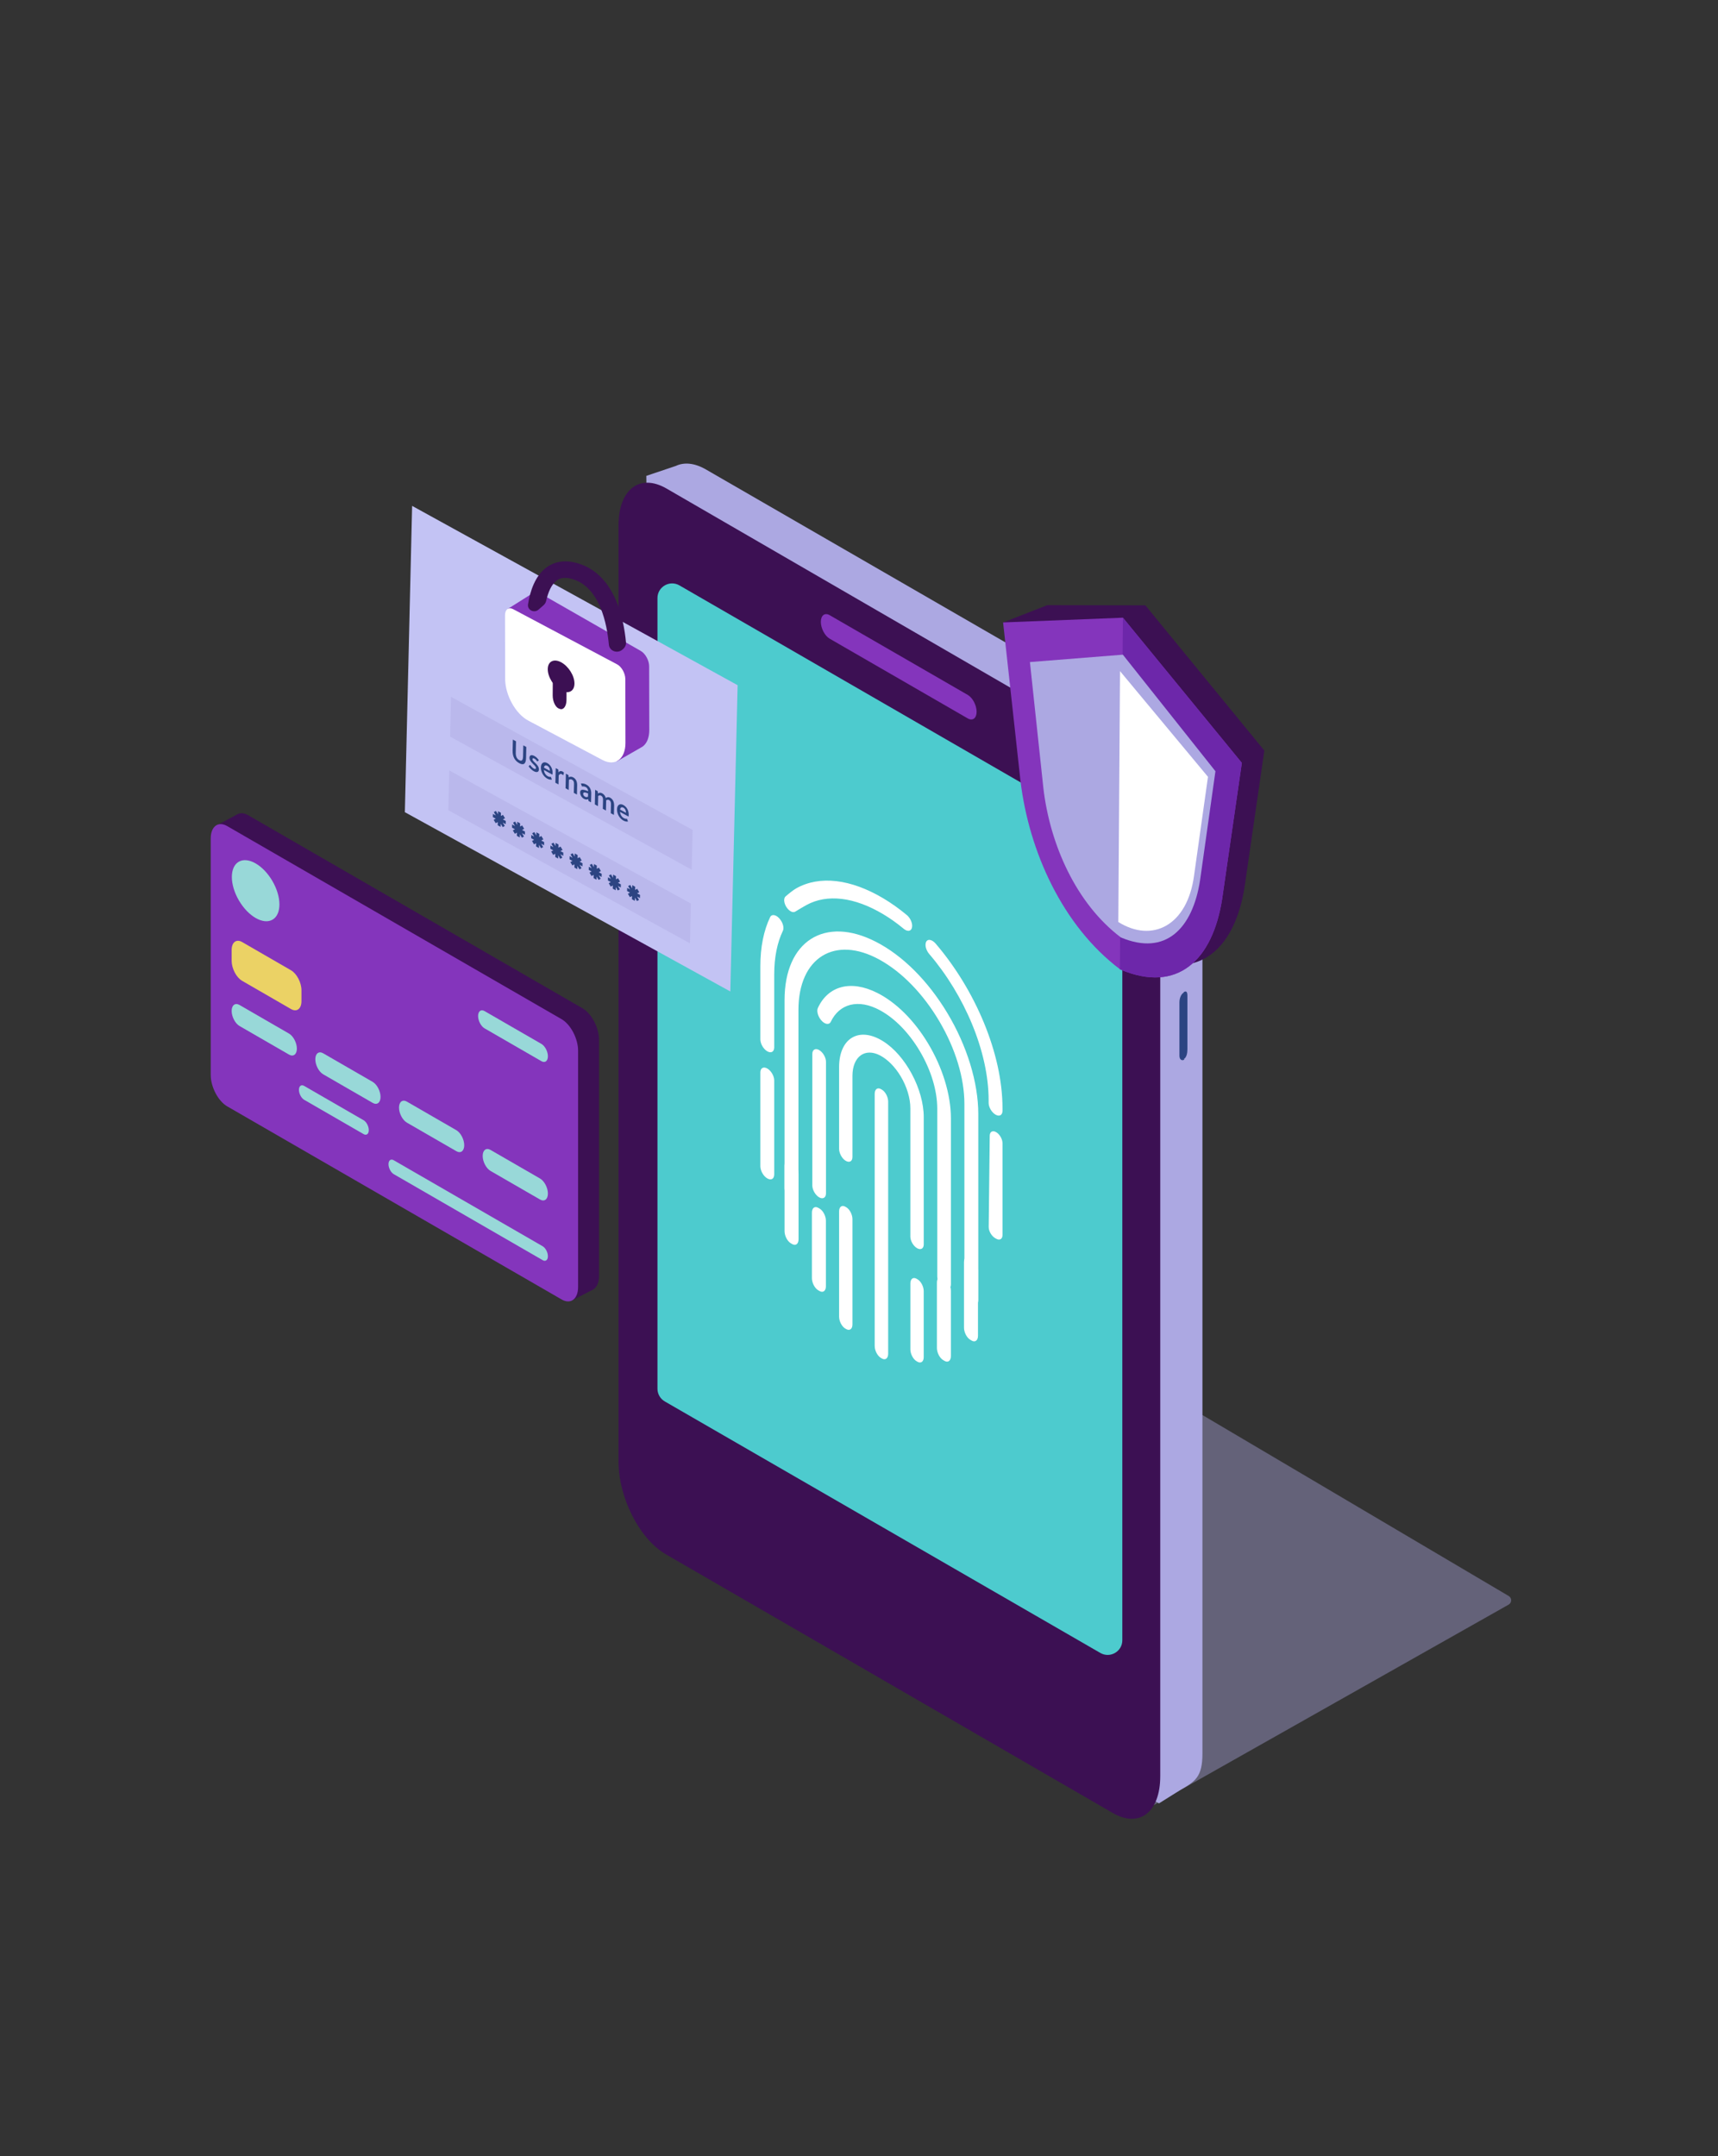 <?xml version="1.0" encoding="utf-8"?>
<!-- Generator: Adobe Illustrator 23.0.6, SVG Export Plug-In . SVG Version: 6.00 Build 0)  -->
<svg version="1.1" xmlns="http://www.w3.org/2000/svg" xmlns:xlink="http://www.w3.org/1999/xlink" x="0px" y="0px"
	 viewBox="0 0 796.88 1000" style="enable-background:new 0 0 796.88 1000;" xml:space="preserve">
<rect x="0" y="0" width="796.88" height="1000" fill="#333333" stroke="none"/>
<style type="text/css">
	.st0{opacity:0.4;fill:#ACA8E2;}
	.st1{fill:#ACA8E2;}
	.st2{fill:#3C1053;}
	.st3{fill:#2C4482;}
	.st4{fill:#4DCBCE;}
	.st5{fill:#8435BC;}
	.st6{fill:#FFFFFF;}
	.st7{fill:#C3C3F4;}
	.st8{fill:#98D8D8;}
	.st9{fill:#EBD265;}
	.st10{fill:#6D27AA;}
	.st11{fill:#D63A5B;}
</style>
<g id="background">
</g>
<g id="image">
	<path class="st0" d="M524.6,841.82l-124.71-73.57c-1.54-0.91-1.52-3.14,0.04-4.01c0,0,107.43-152.31,147.14-114.27l152.73,90.23
		c1.54,0.91,1.52,3.14-0.04,4.01l-172.83,97.63C526.2,842.24,525.32,842.24,524.6,841.82z"/>
	<g>
		<path class="st1" d="M537.58,836.39L327.49,712.45c-12.44-7.18-22.53-26.46-22.53-43.05l0-434.24c0-16.59,10.09-24.22,22.53-17.03
			l207.72,119.93c12.44,7.18,22.53,26.46,22.53,43.05l0,432.18c0,10.92-3.4,12.92-10.27,16.89L537.58,836.39z"/>
		<path class="st1" d="M402.94,421.79c0,0-98.07,263.77-98.07,247.18l-5.08-448.27l13.69-4.61c3.83-1.81,8.66-1.41,13.92,1.62
			l207.72,119.93c6.08,3.51,11.59,9.9,15.64,17.45L402.94,421.79z"/>
		<path class="st2" d="M516.14,840.83L308.92,720.9c-12.44-7.18-22.02-26.46-22.02-43.05V243.61c0-16.59,9.82-24.22,22.27-17.03
			l207.1,119.93c12.44,7.18,21.9,26.46,21.9,43.05v434.24C538.17,840.38,528.58,848.01,516.14,840.83z"/>
		<path class="st3" d="M547.07,421.41v24.8c0,1.73,1.03,2.53,2.33,1.78l-0.31-0.21c1.29-0.75,1.68-2.77,1.68-4.5v-24.8
			c0-1.73-0.4-2.53-1.69-1.78l-0.01,0.21C547.77,417.66,547.07,419.68,547.07,421.41z"/>
		<path class="st3" d="M547.07,464.83v24.8c0,1.73,1.03,2.53,2.33,1.78l-0.31-0.21c1.29-0.75,1.68-2.77,1.68-4.5v-24.8
			c0-1.73-0.4-2.53-1.69-1.78l-0.01,0.21C547.77,461.08,547.07,463.1,547.07,464.83z"/>
		<path class="st4" d="M510.39,766.62L308.36,649.97c-2.1-1.21-3.4-3.46-3.4-5.88V277.38c0-5.23,5.66-8.5,10.19-5.88l202.03,116.64
			c2.1,1.21,3.4,3.46,3.4,5.88v366.71C520.58,765.96,514.92,769.23,510.39,766.62z"/>
		<path class="st5" d="M448.9,333.2l-64.07-36.99c-2.25-1.3-4.09-4.81-4.09-7.81l0,0c0-3,1.84-4.39,4.09-3.09l64.07,36.99
			c2.25,1.3,4.09,4.81,4.09,7.81l0,0C452.99,333.1,451.15,334.49,448.9,333.2z"/>
	</g>
	<g>
		<g>
			<path class="st6" d="M369.35,554.26v-86.41c0-24.77,17-35.82,38.58-23.92c22.19,12.23,40.4,43.29,40.4,68.63v87.31
				c0,1.41,0.99,3.12,2.22,3.83h0c1.23,0.71,2.22,0.14,2.22-1.27v-86.33c0-29.33-20.92-65.04-46.44-78.12
				c-23.06-11.82-41.43-0.42-41.43,26.41v87.31c0,1.41,0.99,3.12,2.22,3.83l0,0C368.36,556.23,369.35,555.66,369.35,554.26z"/>
			<path class="st6" d="M450.55,604.83c-1.77-1.02-3.22-3.52-3.22-5.55v-87.31c0-11.97-4.12-25.56-11.6-38.27
				c-7.48-12.7-17.34-22.87-27.78-28.62c-20.73-11.43-37.6-0.96-37.6,23.34v86.41c0,2.04-1.44,2.86-3.22,1.83
				c-1.77-1.02-3.22-3.52-3.22-5.55V463.8c0-27.33,18.61-39.19,42.37-27.01c12.35,6.32,24.12,18.06,33.12,33.02
				c9.13,15.18,14.37,32.26,14.37,46.85V603C453.77,605.03,452.33,605.85,450.55,604.83z M408.85,443.29
				c10.63,6.14,20.64,16.6,28.28,29.57c7.87,13.37,12.2,27.66,12.2,40.25v87.31c0,0.78,0.55,1.72,1.23,2.11
				c0.68,0.39,1.23,0.08,1.23-0.7v-86.33c0-13.97-5.01-30.31-13.75-44.83c-8.6-14.29-19.83-25.49-31.64-31.54
				c-22.7-11.64-40.49-0.3-40.49,25.81v87.31c0,0.78,0.55,1.72,1.23,2.11c0.68,0.39,1.23,0.08,1.23-0.7v-86.41
				c0-25.54,17.74-36.53,39.55-24.51C408.22,442.93,408.54,443.11,408.85,443.29z"/>
		</g>
		<path class="st6" d="M461.75,516.94c0.03,0.02,0.06,0.04,0.1,0.05c1.74,0.99,3.15,0.18,3.15-1.82v-1.18
			c0-25.41-12.67-54.95-31.02-76.37c-1.85-2.16-4.12-2.32-4.58-0.25c-0.01,0.03-0.01,0.06-0.02,0.1c-0.32,1.44,0.35,3.48,1.63,4.98
			c16.3,19,27.56,45.28,27.56,67.84v1.17C458.56,513.48,459.99,515.94,461.75,516.94z"/>
		<path class="st6" d="M459.08,526.71l-0.48,42.35c-0.02,1.88,1.31,4.19,2.96,5.15l0.48,0.28c1.63,0.94,2.96,0.19,2.96-1.69v-42.63
			c0-1.87-1.32-4.16-2.96-5.1l0,0C460.42,524.13,459.11,524.86,459.08,526.71z"/>
		<path class="st6" d="M423,430.23c0.44-1.74-0.63-4.39-2.38-5.84c-3.54-2.94-7.2-5.56-10.95-7.78
			c-15.12-8.97-29.43-10.65-40.23-4.67c-1.5,0.83-3.57,2.53-5.06,3.81c-1.04,0.9-0.8,3.21,0.52,5.13l0,0
			c1.2,1.74,2.89,2.58,3.94,1.94c1.56-0.95,3.77-2.28,5.18-3.05c9.61-5.28,22.3-3.77,35.74,4.28c3.23,1.93,6.38,4.19,9.43,6.72
			c1.69,1.4,3.37,1.21,3.79-0.47L423,430.23z"/>
		<g>
			<path class="st6" d="M409.07,630.06l-0.45-0.26c-1.6-0.92-2.9-3.42-2.9-5.54V507.31c0-2.13,1.31-3.11,2.9-2.19l0.45,0.26
				c1.6,0.92,2.9,3.42,2.9,5.54v116.94C411.97,629.99,410.66,630.98,409.07,630.06z"/>
		</g>
		<g>
			<path class="st6" d="M392.53,616.43l-0.45-0.26c-1.58-0.91-2.87-3.38-2.87-5.49v-48.86c0-2.11,1.29-3.08,2.87-2.17l0.45,0.26
				c1.58,0.91,2.87,3.38,2.87,5.49v48.86C395.41,616.36,394.11,617.34,392.53,616.43z"/>
		</g>
		<g>
			<path class="st6" d="M425.59,631.57l-0.45-0.26c-1.58-0.91-2.87-3.38-2.87-5.49v-30.58c0-2.11,1.29-3.08,2.87-2.17l0.45,0.26
				c1.58,0.91,2.87,3.38,2.87,5.49v30.58C428.47,631.5,427.17,632.48,425.59,631.57z"/>
		</g>
		<g>
			<path class="st6" d="M438.13,631.17l-0.61-0.35c-1.62-0.93-2.94-3.46-2.94-5.62v-30.4c0-2.16,1.32-3.16,2.94-2.22l0.61,0.35
				c1.62,0.93,2.94,3.46,2.94,5.62v30.4C441.07,631.1,439.75,632.1,438.13,631.17z"/>
		</g>
		<g>
			<path class="st6" d="M380.15,598.77l-0.61-0.35c-1.62-0.93-2.94-3.46-2.94-5.62v-30.4c0-2.16,1.32-3.16,2.94-2.22l0.61,0.35
				c1.62,0.93,2.94,3.46,2.94,5.62v30.4C383.09,598.7,381.77,599.7,380.15,598.77z"/>
		</g>
		<g>
			<path class="st6" d="M367.46,576.99l-0.61-0.35c-1.62-0.93-2.94-3.46-2.94-5.62v-30.4c0-2.16,1.32-3.16,2.94-2.22l0.61,0.35
				c1.62,0.93,2.94,3.46,2.94,5.62v30.4C370.4,576.92,369.07,577.92,367.46,576.99z"/>
		</g>
		<g>
			<path class="st6" d="M450.69,621.74l-0.61-0.35c-1.62-0.93-2.94-3.46-2.94-5.62v-30.4c0-2.16,1.32-3.16,2.94-2.22l0.61,0.35
				c1.62,0.93,2.94,3.46,2.94,5.62v30.4C453.63,621.68,452.31,622.68,450.69,621.74z"/>
		</g>
		<path class="st6" d="M362.08,426.7l-0.07-0.1c-1.66-2.34-3.99-2.92-4.8-1.22c-2.97,6.2-4.53,13.89-4.53,22.76v33.9
			c0,2.04,1.44,4.53,3.22,5.55l0,0c1.78,1.03,3.22,0.2,3.22-1.84v-33.9c0-7.87,1.39-14.68,4.02-20.17
			C363.72,430.46,363.28,428.39,362.08,426.7z"/>
		<path class="st6" d="M352.68,497.39v43.44c0,1.79,1.05,4.03,2.58,5.26c2.05,1.65,3.86,0.89,3.86-1.39v-43.59
			c0-2.04-1.44-4.53-3.22-5.55v0C354.12,494.53,352.68,495.35,352.68,497.39z"/>
		<path class="st6" d="M425.37,578.89L425.37,578.89c1.71,0.99,3.1,0.2,3.1-1.77l0-58.98c0-12.97-8.48-28.78-18.91-35.26
			c-5.18-3.23-10.12-3.87-13.94-1.85c-4.07,2.15-6.41,7.2-6.41,13.85l0,37.97c0,1.92,1.26,4.37,2.93,5.44
			c1.79,1.14,3.26,0.36,3.26-1.66v-37.62c0-8.92,5.74-13.19,12.79-9.52c3.54,1.85,6.95,5.29,9.59,9.7
			c2.85,4.75,4.48,10.14,4.48,14.78v59.58C422.27,575.51,423.66,577.9,425.37,578.89z"/>
		<path class="st6" d="M379.96,487c-1.75-1.01-3.17-0.2-3.17,1.81v60.98c0,2.04,1.42,4.51,3.17,5.52c1.75,1.01,3.17,0.17,3.17-1.86
			v-60.98C383.13,490.45,381.71,488.01,379.96,487L379.96,487z"/>
		<path class="st6" d="M430.41,483.82c-6.43-10.65-14.77-18.92-23.49-23.32c-12.45-6.28-22.91-3.1-27.55,6.97
			c-0.9,1.96,0.66,5.6,3,6.96l0,0c1.31,0.76,2.48,0.53,3-0.56c3.95-8.3,12.69-10.82,22.82-5.31c6.91,3.74,13.47,10.5,18.49,18.99
			c5.2,8.8,8.06,18.27,8.06,26.67v77.8c0,2.04,1.42,4.51,3.17,5.52c1.75,1.01,3.17,0.17,3.17-1.86v-76.99
			C441.07,507.73,437.19,495.03,430.41,483.82z"/>
	</g>
	<g>
		<polygon class="st7" points="191.16,234.62 187.79,376.68 338.76,459.84 342.14,317.79 		"/>
		<polygon class="st0" points="320.83,403.35 208.77,341.63 209.21,323.18 321.27,384.91 		"/>
		<polygon class="st0" points="320.02,437.51 207.96,375.78 208.4,357.33 320.46,419.06 		"/>
		<g>
			<path class="st3" d="M237.77,348.08l0.12-5.07l1.46,0.81l-0.12,5.19c-0.05,1.96,0.61,2.98,1.6,3.53c1.01,0.56,1.73,0.3,1.78-1.67
				l0.12-5.19l1.4,0.77l-0.12,5.07c-0.07,2.97-1.3,3.47-3.21,2.41C238.9,352.88,237.7,351.05,237.77,348.08z"/>
			<path class="st3" d="M245.18,355.39l0.71-0.65c0.54,0.78,1.07,1.36,1.7,1.7c0.67,0.37,0.99,0.2,1-0.27
				c0.01-0.57-0.65-1.18-1.3-1.82c-0.81-0.78-1.72-1.8-1.69-2.93c0.03-1.19,0.92-1.55,2.31-0.79c0.86,0.47,1.54,1.24,2.04,1.95
				l-0.69,0.6c-0.42-0.58-0.86-1.06-1.35-1.33c-0.62-0.34-0.92-0.18-0.93,0.25c-0.01,0.54,0.6,1.09,1.26,1.72
				c0.84,0.81,1.76,1.77,1.73,3.04c-0.03,1.16-0.9,1.63-2.46,0.77C246.66,357.15,245.77,356.26,245.18,355.39z"/>
			<path class="st3" d="M250.89,355.89c0.05-2.21,1.48-2.79,2.94-1.99c1.68,0.92,2.53,2.74,2.48,4.63c-0.01,0.3-0.04,0.59-0.08,0.74
				l-3.94-2.17c0.1,1.27,0.79,2.35,1.78,2.9c0.53,0.29,0.99,0.36,1.45,0.29l0.47,1.27c-0.6,0.1-1.35,0-2.14-0.44
				C252.15,360.18,250.84,358.13,250.89,355.89z M255.06,357.53c0.02-1.05-0.38-1.91-1.22-2.38c-0.73-0.4-1.38-0.16-1.53,0.86
				L255.06,357.53z"/>
			<path class="st3" d="M257.77,356.24l1.2,0.66l0.07,1.26l0.05,0.03c0.46-0.64,1.13-0.76,1.79-0.4c0.32,0.17,0.52,0.33,0.7,0.53
				l-0.29,1.24c-0.21-0.19-0.38-0.32-0.64-0.47c-0.49-0.27-1.09-0.22-1.5,0.59l-0.1,4.14l-1.45-0.8L257.77,356.24z"/>
			<path class="st3" d="M262.48,358.83l1.2,0.66l0.08,0.97l0.05,0.03c0.57-0.29,1.21-0.42,2.06,0.04c1.32,0.73,1.88,2.03,1.84,3.74
				l-0.1,4.25l-1.45-0.8l0.1-4.05c0.03-1.12-0.25-1.69-0.94-2.07c-0.54-0.3-0.9-0.2-1.43,0.06l-0.11,4.74l-1.45-0.8L262.48,358.83z"
				/>
			<path class="st3" d="M269.09,367.5c0.03-1.45,1.15-1.61,3.71-0.51c-0.01-0.73-0.26-1.49-1.1-1.95c-0.61-0.33-1.19-0.35-1.76-0.3
				l-0.5-1.36c0.69-0.09,1.59-0.02,2.57,0.52c1.54,0.85,2.28,2.31,2.24,4.2l-0.1,4.02l-1.2-0.66l-0.08-0.8l-0.05-0.03
				c-0.57,0.21-1.21,0.26-1.94-0.14C269.79,369.9,269.07,368.68,269.09,367.5z M272.74,369.5l0.04-1.52
				c-1.7-0.7-2.26-0.52-2.28,0.16c-0.01,0.61,0.36,1.08,0.87,1.36C271.88,369.79,272.26,369.72,272.74,369.5z"/>
			<path class="st3" d="M276.05,366.3l1.2,0.66l0.08,0.98l0.05,0.03c0.53-0.32,1.15-0.47,1.92-0.05c0.91,0.5,1.41,1.24,1.69,2.16
				c0.61-0.36,1.24-0.55,2.02-0.12c1.31,0.72,1.89,2.04,1.85,3.75l-0.1,4.25l-1.46-0.81l0.1-4.05c0.03-1.12-0.27-1.7-0.91-2.05
				c-0.39-0.22-0.83-0.18-1.32,0.13l-0.11,4.74l-1.45-0.8l0.1-4.05c0.03-1.12-0.27-1.7-0.92-2.06c-0.38-0.21-0.83-0.18-1.32,0.13
				l-0.11,4.74l-1.45-0.8L276.05,366.3z"/>
			<path class="st3" d="M286.2,375.34c0.05-2.21,1.48-2.79,2.94-1.99c1.68,0.92,2.53,2.74,2.48,4.63c-0.01,0.3-0.04,0.59-0.08,0.74
				l-3.94-2.17c0.1,1.27,0.79,2.35,1.78,2.9c0.53,0.29,0.99,0.36,1.45,0.29l0.47,1.27c-0.6,0.1-1.35,0-2.14-0.44
				C287.45,379.62,286.15,377.57,286.2,375.34z M290.36,376.97c0.02-1.05-0.38-1.91-1.22-2.38c-0.73-0.4-1.38-0.16-1.53,0.87
				L290.36,376.97z"/>
		</g>
		<polygon class="st3" points="234.61,380.77 233.25,380.02 234.24,379.5 233.31,377.93 232.33,378.45 232.36,376.96 231.01,376.22 
			230.98,377.7 230.04,376.12 229.06,376.64 230,378.22 228.64,377.48 228.6,378.95 229.96,379.7 228.98,380.22 229.91,381.79 
			230.89,381.27 230.86,382.76 232.21,383.5 232.24,382.01 233.18,383.59 234.16,383.08 233.22,381.49 234.58,382.24 		"/>
		<polygon class="st3" points="243.51,385.67 242.15,384.92 243.13,384.4 242.21,382.82 241.22,383.35 241.26,381.86 239.91,381.12 
			239.87,382.6 238.94,381.02 237.96,381.54 238.89,383.12 237.53,382.37 237.5,383.85 238.86,384.6 237.87,385.12 238.8,386.69 
			239.79,386.17 239.75,387.66 241.1,388.4 241.14,386.91 242.07,388.49 243.05,387.98 242.11,386.39 243.47,387.14 		"/>
		<polygon class="st3" points="252.4,390.56 251.05,389.82 252.03,389.29 251.1,387.72 250.12,388.25 250.15,386.76 248.8,386.02 
			248.77,387.5 247.83,385.92 246.85,386.44 247.79,388.02 246.43,387.27 246.39,388.75 247.75,389.5 246.77,390.02 247.7,391.59 
			248.68,391.07 248.65,392.56 250,393.3 250.03,391.81 250.97,393.39 251.95,392.87 251.01,391.29 252.37,392.04 		"/>
		<polygon class="st3" points="261.3,395.46 259.94,394.72 260.93,394.19 260,392.62 259.01,393.15 259.05,391.66 257.7,390.92 
			257.66,392.4 256.73,390.82 255.75,391.34 256.68,392.92 255.32,392.17 255.29,393.65 256.65,394.4 255.66,394.92 256.59,396.49 
			257.58,395.97 257.54,397.46 258.89,398.2 258.93,396.71 259.86,398.29 260.84,397.77 259.91,396.19 261.26,396.94 		"/>
		<polygon class="st3" points="270.19,400.36 268.84,399.62 269.82,399.09 268.89,397.52 267.91,398.05 267.94,396.56 
			266.59,395.82 266.56,397.3 265.62,395.72 264.64,396.24 265.58,397.82 264.22,397.07 264.18,398.55 265.54,399.3 264.56,399.82 
			265.49,401.39 266.47,400.87 266.44,402.36 267.79,403.1 267.82,401.61 268.76,403.19 269.74,402.67 268.8,401.09 270.16,401.84 
					"/>
		<polygon class="st3" points="279.09,405.26 277.73,404.52 278.72,403.99 277.79,402.42 276.8,402.95 276.84,401.46 275.49,400.72 
			275.45,402.2 274.52,400.62 273.54,401.14 274.47,402.72 273.12,401.97 273.08,403.45 274.44,404.2 273.45,404.72 274.38,406.29 
			275.37,405.77 275.33,407.26 276.68,408 276.72,406.51 277.65,408.09 278.63,407.57 277.7,405.99 279.05,406.74 		"/>
		<polygon class="st3" points="287.98,410.16 286.63,409.42 287.61,408.89 286.68,407.32 285.7,407.85 285.73,406.36 284.38,405.62 
			284.35,407.1 283.41,405.52 282.43,406.04 283.37,407.62 282.01,406.87 281.98,408.35 283.33,409.1 282.35,409.62 283.28,411.19 
			284.26,410.67 284.23,412.16 285.58,412.9 285.61,411.41 286.55,412.99 287.53,412.47 286.59,410.89 287.95,411.64 		"/>
		<polygon class="st3" points="296.88,415.06 295.52,414.32 296.51,413.79 295.58,412.22 294.59,412.74 294.63,411.26 
			293.28,410.52 293.24,412 292.31,410.42 291.33,410.94 292.26,412.52 290.91,411.77 290.87,413.25 292.23,414 291.24,414.52 
			292.17,416.09 293.16,415.57 293.12,417.06 294.47,417.8 294.51,416.31 295.44,417.89 296.42,417.37 295.49,415.79 296.84,416.54 
					"/>
	</g>
	<g>
		<path class="st5" d="M297.23,301.91l-46.43-26.57c-1.28-0.73-2.99-1.87-3.68-1.06l-0.04,0.85l-11.46,7.22l8.73,11.93l0.03,11.72
			c0.02,7.5,4.92,16.44,10.91,19.87l21,12.02l9.88,15.21l11.76-6.76c0.2-0.13,0.39-0.28,0.57-0.44l0.04-0.03l0,0
			c1.64-1.45,2.63-3.99,2.62-7.37l-0.06-29.54C301.08,306.29,299.35,303.12,297.23,301.91z"/>
		<path class="st6" d="M279.46,352.48l-34.43-18.28c-5.88-3.12-10.7-11.82-10.72-19.32l-0.06-29.54c-0.01-2.66,1.69-3.93,3.77-2.82
			l48.24,25.61c2.08,1.11,3.79,4.18,3.79,6.84l0.06,29.54C290.14,352.01,285.34,355.6,279.46,352.48z"/>
		<path class="st2" d="M254.07,310.4c-0.01-3.62,2.76-5.08,6.18-3.26c3.42,1.82,6.21,6.22,6.21,9.84c0.01,3.62-2.76,5.08-6.18,3.26
			C256.86,318.43,254.08,314.02,254.07,310.4z"/>
		<path class="st2" d="M259.42,309.63l0.44,0.15c1.64,0.55,2.96,3.31,2.95,6.13l-0.05,8.76c-0.02,2.82-1.37,4.69-3.01,4.14
			l-0.44-0.15c-1.64-0.55-2.96-3.31-2.95-6.13l0.05-8.76C256.43,310.95,257.79,309.08,259.42,309.63z"/>
		<path class="st2" d="M289.16,300.87c0.87-0.79,1.3-1.91,1.19-3.04c-1.09-11.47-5.28-30.41-20.82-36.07
			c-7.5-2.74-12.59-0.94-15.55,1.05c-5.84,3.93-8.15,11.66-9.06,17.47c-0.41,2.64,2.83,4.25,4.9,2.44l2.37-2.08
			c0.56-0.52,0.96-1.18,1.12-1.9c0.88-3.89,2.45-7.88,5.16-9.7c0.73-0.49,2.96-1.99,8.09-0.12c11.72,4.27,14.97,20.3,15.86,30.07
			c0.27,3.02,4.06,4.33,6.37,2.22L289.16,300.87z"/>
		<path class="st6" d="M240.91,323.92L240.91,323.92c-1.07,0.02-1.95-0.8-1.95-1.83l-0.06-29.55c0-1.03,0.87-1.89,1.95-1.91l0,0
			c1.07-0.02,1.95,0.8,1.95,1.83l0.06,29.55C242.86,323.04,241.98,323.9,240.91,323.92z"/>
	</g>
	<g>
		<polygon class="st2" points="275.16,598.02 265.48,603.05 262.69,597.62 264.86,586.24 		"/>
		<polygon class="st2" points="101.54,382.23 110.3,377.58 123.39,385.92 110.89,392.17 		"/>
		<path class="st2" d="M115.09,378.08l155.12,89.56c4.2,2.43,7.64,9,7.64,14.6v109.59c0,5.6-3.44,8.2-7.64,5.78l-155.12-89.56
			c-4.2-2.43-7.64-9-7.64-14.6V383.86C107.45,378.25,110.89,375.65,115.09,378.08z"/>
		<g>
			<path class="st5" d="M105.38,513.11l155.12,89.56c4.2,2.43,7.64-0.17,7.64-5.78V487.29c0-5.6-3.44-12.17-7.64-14.6l-155.12-89.56
				c-4.2-2.43-7.64,0.17-7.64,5.78v109.59C97.74,504.11,101.18,510.68,105.38,513.11z"/>
			<path class="st8" d="M227.54,543.07l22.95,13.25c2.01,1.16,3.65-0.08,3.65-2.76l0,0c0-2.68-1.64-5.82-3.65-6.98l-22.95-13.25
				c-2.01-1.16-3.65,0.08-3.65,2.76l0,0C223.88,538.77,225.53,541.91,227.54,543.07z"/>
			<path class="st8" d="M188.73,520.66l22.95,13.25c2.01,1.16,3.65-0.08,3.65-2.76l0,0c0-2.68-1.64-5.82-3.65-6.98l-22.95-13.25
				c-2.01-1.16-3.65,0.08-3.65,2.76l0,0C185.07,516.36,186.72,519.5,188.73,520.66z"/>
			<path class="st8" d="M149.91,498.25l22.95,13.25c2.01,1.16,3.65-0.08,3.65-2.76l0,0c0-2.68-1.64-5.82-3.65-6.98l-22.95-13.25
				c-2.01-1.16-3.65,0.08-3.65,2.76l0,0C146.26,493.95,147.9,497.09,149.91,498.25z"/>
			<path class="st8" d="M141.08,510.07l27.56,15.91c1.33,0.77,2.42-0.05,2.42-1.83l0,0c0-1.77-1.09-3.85-2.42-4.61l-27.56-15.91
				c-1.33-0.77-2.42,0.05-2.42,1.83l0,0C138.67,507.22,139.75,509.3,141.08,510.07z"/>
			<path class="st8" d="M224.76,476.94l26.38,15.23c1.65,0.95,3-0.07,3-2.27l0,0c0-2.2-1.35-4.79-3-5.74l-26.38-15.23
				c-1.65-0.95-3,0.07-3,2.27l0,0C221.75,473.4,223.1,475.98,224.76,476.94z"/>
			<path class="st9" d="M112.3,454.89l22.68,13.1c2.67,1.54,4.85-0.11,4.85-3.67v-5.05c0-3.56-2.18-7.73-4.85-9.27l-22.68-13.1
				c-2.67-1.54-4.85,0.11-4.85,3.67v5.05C107.45,449.18,109.63,453.35,112.3,454.89z"/>
			<path class="st8" d="M182.62,544.55l69.1,39.9c1.33,0.77,2.42-0.05,2.42-1.83l0,0c0-1.77-1.09-3.85-2.42-4.62l-69.1-39.9
				c-1.33-0.77-2.42,0.05-2.42,1.83l0,0C180.21,541.71,181.3,543.79,182.62,544.55z"/>
			<path class="st8" d="M111.1,475.85l22.95,13.25c2.01,1.16,3.65-0.08,3.65-2.76l0,0c0-2.68-1.64-5.82-3.65-6.98L111.1,466.1
				c-2.01-1.16-3.65,0.08-3.65,2.76v0C107.45,471.54,109.09,474.69,111.1,475.85z"/>
			
				<ellipse transform="matrix(0.863 -0.505 0.505 0.863 -192.369 116.287)" class="st8" cx="118.48" cy="413.26" rx="8.98" ry="15.55"/>
		</g>
	</g>
	<g>
		<g>
			<path class="st2" d="M531.28,280.76l55.17,67.34l-9.16,63.26c-4.43,28.02-20.53,43.84-47.09,32.6c-0.05-0.04-0.11-0.09-0.16-0.13
				c-0.05-0.02-0.11-0.04-0.16-0.06c-26.49-19.97-42.18-54.49-46.12-87.43l-18.48-67.66l20.48-8.01L531.28,280.76z"/>
		</g>
	</g>
	<g>
		<g>
			<path class="st5" d="M520.85,286.48l55.17,67.34l-9.16,63.26c-4.43,28.02-20.53,43.84-47.09,32.6c-0.05-0.04-0.11-0.09-0.16-0.13
				c-0.05-0.02-0.11-0.04-0.16-0.06c-26.49-19.97-42.18-54.49-46.12-87.43l-8.05-73.38L520.85,286.48z"/>
			<g>
				<path class="st5" d="M519.77,449.68c0.06,0.05,0.12,0.1,0.18,0.15l-0.26-0.15l-0.17-0.1l-0.26-0.15
					c0.06,0.02,0.12,0.04,0.18,0.06c0.05,0.04,0.11,0.08,0.16,0.12C519.66,449.63,519.72,449.65,519.77,449.68z"/>
			</g>
		</g>
	</g>
	<g>
		<path class="st10" d="M520.85,286.48l55.17,67.34l-9.16,63.26c-4.43,28.02-20.53,43.84-47.09,32.6c-0.05-0.04-0.11-0.09-0.16-0.13
			c-0.05-0.02-0.11-0.04-0.16-0.06L520.85,286.48z"/>
		<path class="st10" d="M519.77,449.68c0.06,0.05,0.12,0.1,0.18,0.15l-0.26-0.15l-0.17-0.1l-0.26-0.15
			c0.06,0.02,0.12,0.04,0.18,0.06c0.05,0.04,0.11,0.08,0.16,0.12C519.66,449.63,519.72,449.65,519.77,449.68z"/>
	</g>
	<path class="st1" d="M520.83,303.63l42.94,54.05l-7.13,50.57c-3.45,22.41-15.96,35.22-36.6,26.58c-0.04-0.03-0.08-0.07-0.13-0.11
		c-0.04-0.01-0.08-0.03-0.13-0.04c-20.58-15.61-32.77-42.95-35.82-69.18l-6.24-58.44L520.83,303.63z"/>
	<path class="st11" d="M525.19,427.66c0.05,0.04,0.09,0.08,0.14,0.12l-0.2-0.12l-0.13-0.08l-0.2-0.12c0.05,0.02,0.09,0.03,0.14,0.05
		c0.04,0.03,0.08,0.06,0.13,0.1C525.1,427.62,525.15,427.64,525.19,427.66z"/>
	<path class="st6" d="M519.51,311.26l-0.79,116.35c15.65,9.82,32.06,1.79,35.15-21.65l6.44-45.68L519.51,311.26z"/>
</g>
</svg>
